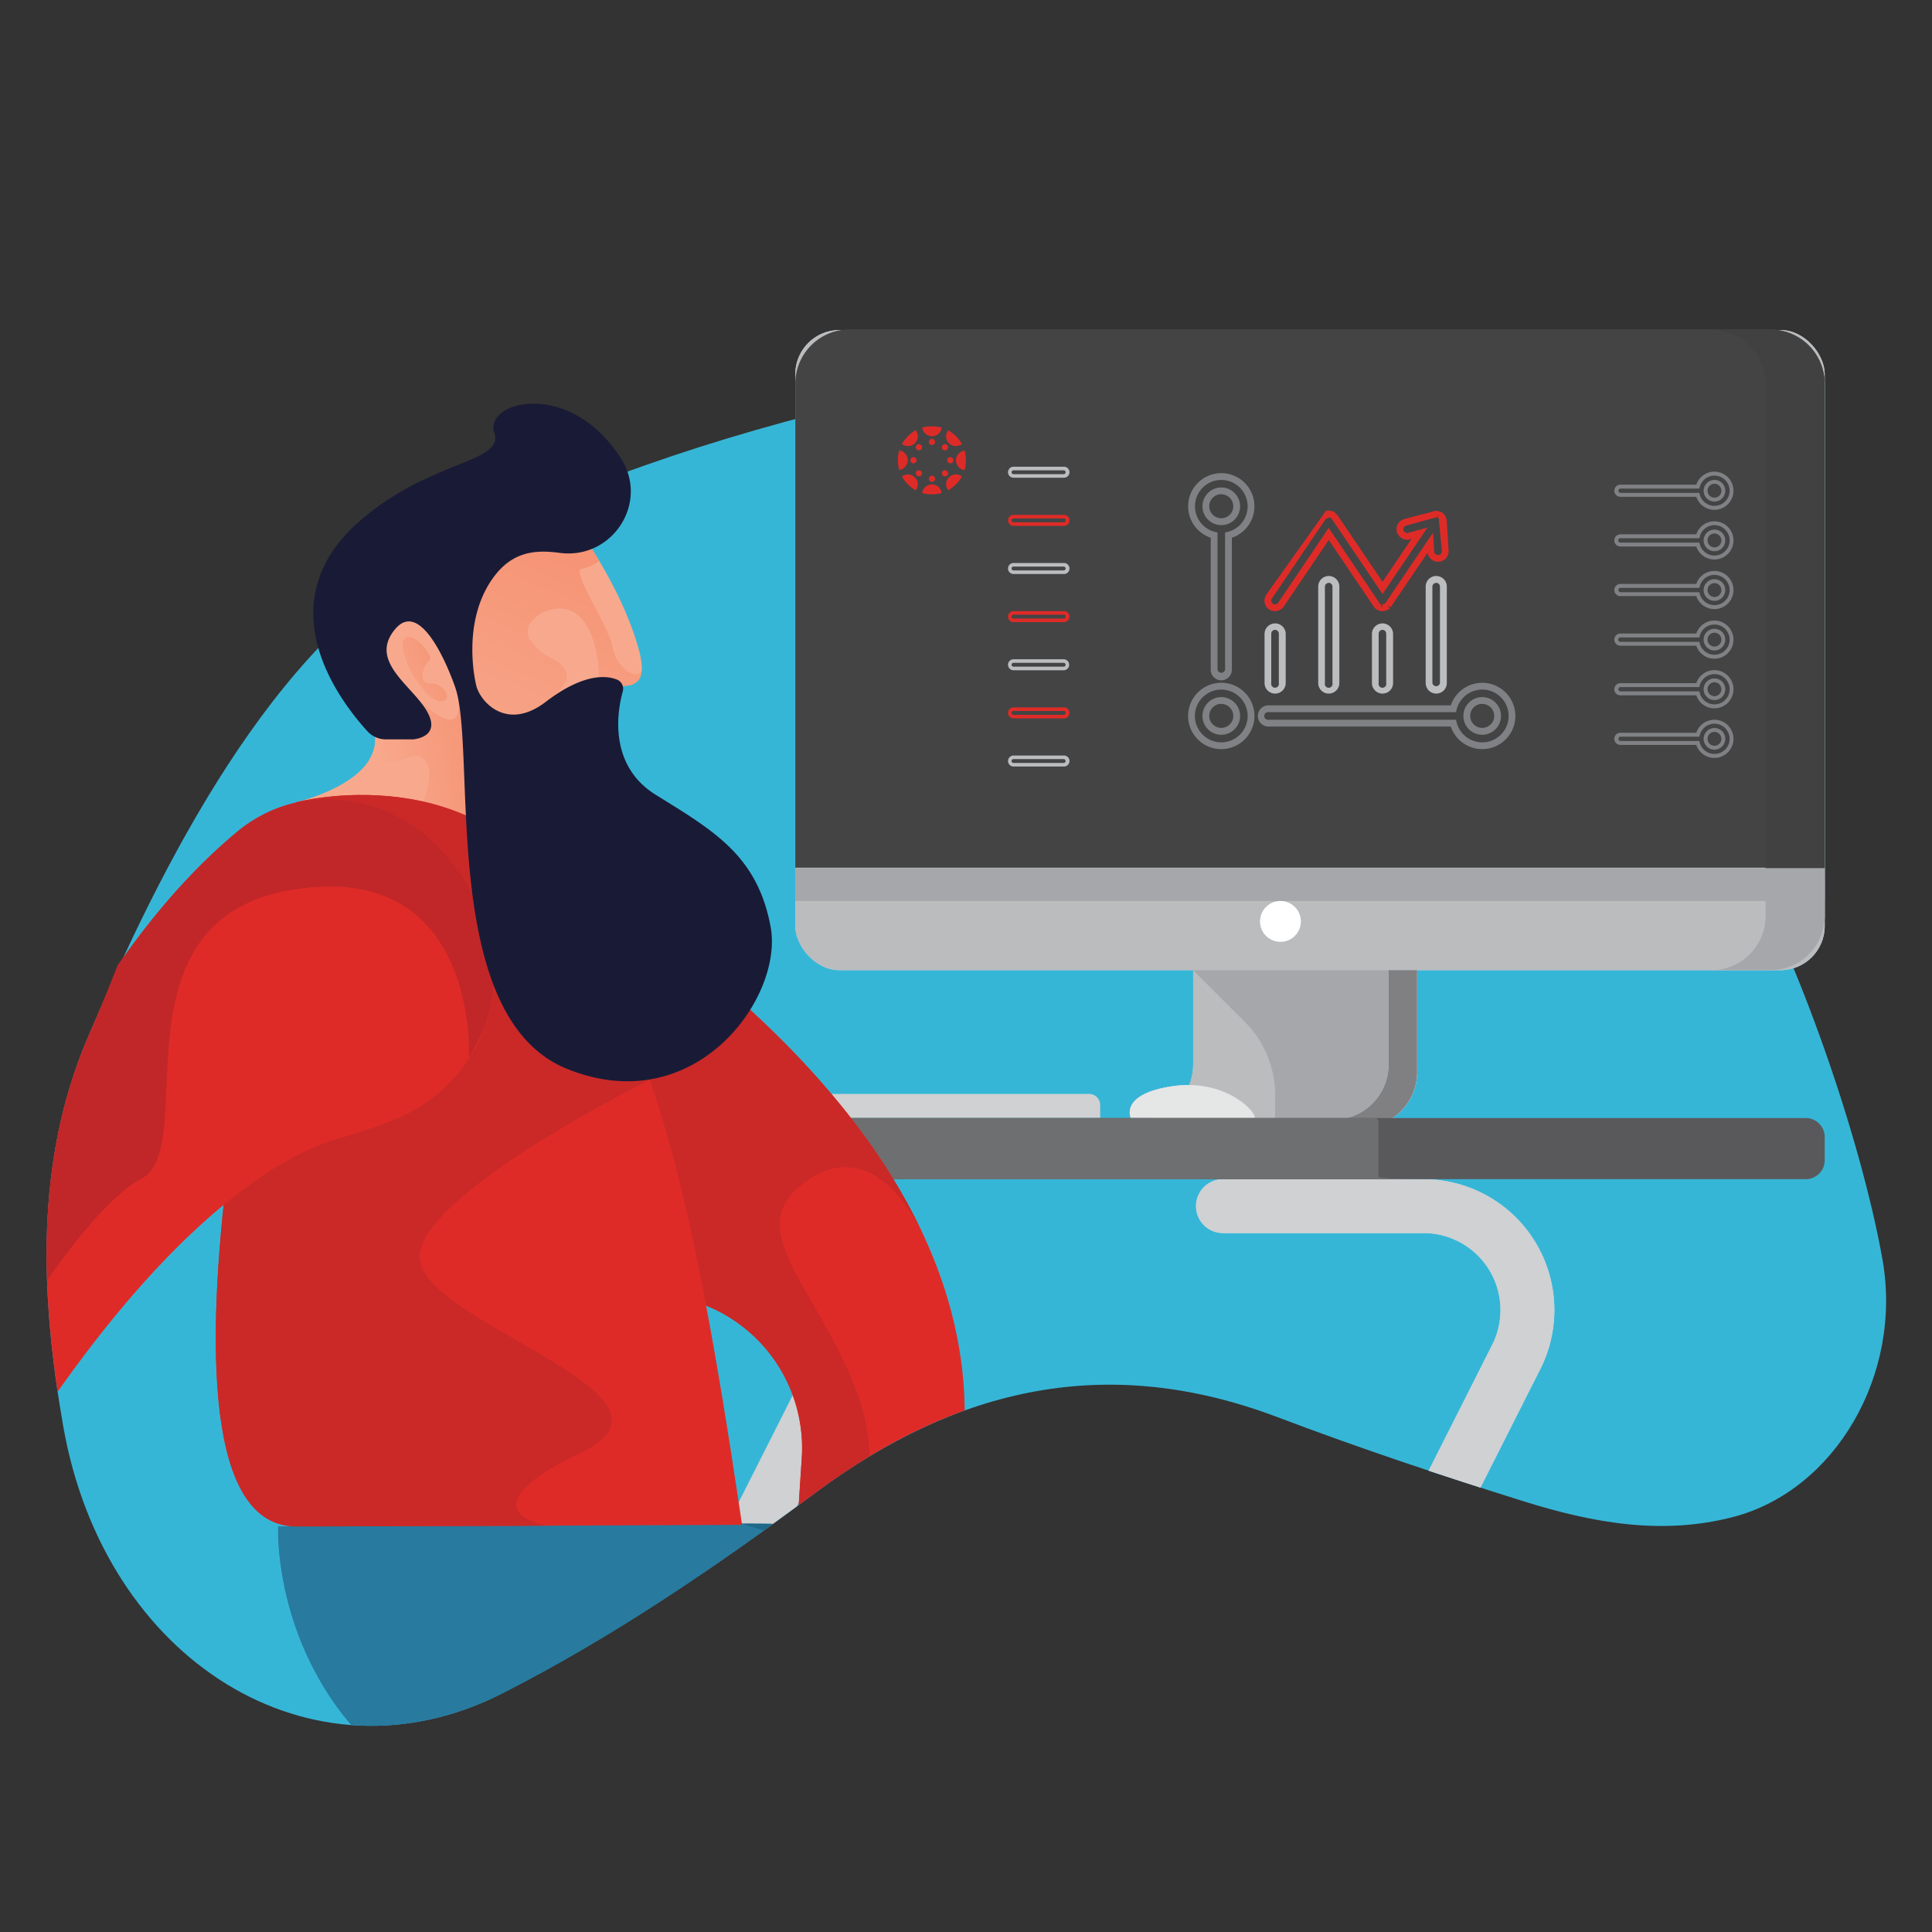 <?xml version="1.0" encoding="UTF-8"?>
<svg xmlns="http://www.w3.org/2000/svg" xmlns:xlink="http://www.w3.org/1999/xlink" width="1000" height="1000" viewBox="0 0 1000 1000">
  <rect x="0" y="0" width="1000" height="1000" fill="#333333" stroke="none"/>
  <defs>
    <style>.a{fill:none;}.b{isolation:isolate;}.c{fill:#36b6d7;}.d{clip-path:url(#a);}.e{fill:#1e6888;}.f{fill:#287a9f;}.g{fill:#125168;}.h{clip-path:url(#b);}.i{clip-path:url(#c);}.j{fill:#cfd1d2;}.k{fill:#cadbee;}.l,.n,.q,.s{opacity:0.49;mix-blend-mode:color-burn;}.l{fill:url(#d);}.m{fill:#b3c7e7;}.n{fill:url(#e);}.o{fill:#52bd96;}.p{fill:#19aaac;}.q{fill:url(#f);}.r{fill:#dde7f0;}.s{fill:url(#g);}.t{fill:#808083;}.u{fill:#babcbe;}.v{fill:#a6a7aa;}.w{fill:#444445;}.x{fill:#414141;}.y{fill:#fff;}.z{fill:#e5e6e6;}.aa{fill:#59595c;}.ab{fill:#6d6f70;}.ac{fill:#f8a98d;}.ad{fill:url(#h);}.ae{fill:url(#i);}.af{fill:#df2b27;}.ag{fill:#ca2928;}.ah{fill:url(#j);}.ai{fill:#c12728;}.aj{fill:#191b36;}.ak{fill:#bbbdbf;}.al{fill:#808184;}.am{clip-path:url(#k);}</style>
    <clipPath id="a">
      <path class="a" d="M789.25-163.18C674.14-93,554.32-90,432-138.78c-53.85-21.46-107.87-37.93-166.29-39.4C150.89-181.06,89.16-218.77,56.82-328,1.75-514.17,32.12-604.92,89.38-800.52c70.35-240.35,272.3-328,462.79-153.57,47.1,43.14,243.56-31.5,303.63-10.49C960.62-927.91,946-774.53,976.24-668.29c30,105.27-1.69,163.67-17.53,271.53C943.11-290.55,877.78-217.71,789.25-163.18Z"></path>
    </clipPath>
    <clipPath id="b">
      <path class="a" d="M1140.34-529.38c99.13-134,63.58-465.64,386.55-379.18,91.23,24.43,314.72-30.55,403.06,13.31,106.47-5.7,117.81,84.29,90,200.9,65.34,127.15-26.4,328.3-68.12,458.27C1919.42-135,1834-102.92,1737.62-125.27c-60-13.91-119.59-30.66-178.16-50.08-99.73-33.08-197.1-29-295.09-3.57-38.82,10.08-79.2,16.18-119.42,20.19-50.93,5.08-91-39.51-91.91-98.75-.91-61.65,27-180.89,57.58-230.41C1119.55-502.33,1130.38-515.58,1140.34-529.38Z"></path>
    </clipPath>
    <clipPath id="c">
      <path class="a" d="M654.47,92.34c104.38-22.78,218.9-41.49,312.47,26.1,63.82,46.1-26.37,250.66,14.4,320.54,30.2,51.75-18,150.75-7,212.78,10.59,59.5-24.35,119.48-77.1,133.35-36.74,9.66-72.7,3.17-108.41-8-42.76-13.39-85.4-27.63-127.52-43.59-88-33.33-165.67-15.59-239.46,39.25-51.67,38.41-105.38,75-162,103.75C161.3,926.63,53.94,859.65,32.71,738.12c-11.94-68.35-14.5-137.06,12.53-200.59,91-204.85,183.74-677.93,273-419.09C390.3,79.82,576.36,110.9,654.47,92.34Z"></path>
    </clipPath>
    <linearGradient id="d" x1="668.63" y1="591.56" x2="668.63" y2="487.38" gradientUnits="userSpaceOnUse">
      <stop offset="0" stop-color="#fff" stop-opacity="0"></stop>
      <stop offset="1"></stop>
    </linearGradient>
    <linearGradient id="e" x1="667.15" y1="609.48" x2="667.15" y2="421.87" gradientUnits="userSpaceOnUse">
      <stop offset="0" stop-color="#fff" stop-opacity="0"></stop>
      <stop offset="0.83"></stop>
    </linearGradient>
    <linearGradient id="f" x1="678.06" y1="500.98" x2="678.06" y2="422.85" xlink:href="#e"></linearGradient>
    <linearGradient id="g" x1="614.28" y1="535.43" x2="614.28" y2="601.93" xlink:href="#e"></linearGradient>
    <linearGradient id="h" x1="20116.34" y1="410.32" x2="20041.17" y2="398.48" gradientTransform="matrix(-1, 0, 0, 1, 20312.62, 0)" gradientUnits="userSpaceOnUse">
      <stop offset="0" stop-color="#f8a98d"></stop>
      <stop offset="1" stop-color="#f58c6c"></stop>
    </linearGradient>
    <linearGradient id="i" x1="20067.79" y1="411.64" x2="19995.82" y2="238.36" xlink:href="#h"></linearGradient>
    <linearGradient id="j" x1="20118.62" y1="357.65" x2="20064.67" y2="334.2" xlink:href="#h"></linearGradient>
    <clipPath id="k">
      <path class="a" d="M1348.73,118.44c-63.25.62-108.59,37.92-145.32,88.46C1130.68,307,1080,420.58,1048.44,543.49c-29.93,116.7,15.27,194,104.52,253.28,76,50.45,161,71.55,247.61,80.13,79.89,7.93,161,14.35,240.6,8.33,106.21-8,208.48-37.29,286.11-126.61,35.45-40.79,64.41-86.19,64.62-145.76.22-62.84,60.75-109.52,17.86-144.77-61.54-50.57,33.42-303.91-31.28-349.65-69-48.75-175.75,30-245-18.28C1703.32-11.77,1435.41,37.72,1348.73,118.44Z"></path>
    </clipPath>
  </defs>
  <g class="b">
    <path class="c" d="M449.42,207.36c104.39-22.78,204.34-10.62,297.91,57,63.82,46.1,112,108.38,152.81,178.26,30.19,51.75,63.18,147.14,74.21,209.17,10.59,59.5-24.35,119.48-77.1,133.35-36.74,9.66-72.7,3.17-108.41-8-42.76-13.39-85.4-27.63-127.52-43.59-88-33.33-165.67-15.59-239.46,39.25-51.67,38.41-105.38,75-162,103.75C161.3,926.63,53.94,859.65,32.71,738.12c-11.94-68.35-14.5-137.06,12.53-200.59,38.27-90,95.86-204.25,177.88-248.23C295.17,250.68,371.32,225.92,449.42,207.36Z"></path>
    <g class="d">
      <path class="e" d="M228.77-149.78,445-128.61A290.27,290.27,0,0,1,667.32,13.82l91.95,157.31h29.38s-51.86-395.74-296.58-443.3c-23.55-4.58-47.85-10.22-74.8-12.63-14.08-1.23-28.92-1.45-44.2-1.45l-98.13,1.19Z"></path>
      <path class="e" d="M373.07-286.25c15.28,0,30.12.22,44.2,1.45,27,2.41,51.72,6.06,74.8,12.63,73,20.64,127.4,64.22,168.21,111.41a12.43,12.43,0,0,1,2.86,9.88l0,.11c-10,71.45-28.38,68.11,8.35,113.2C703.91,2.24,761,103.2,765.94,171.13h-6.67L667.32,13.81A290.28,290.28,0,0,0,445-128.61L420.59-131l-112-154.47Z"></path>
      <path class="f" d="M138-284.85s-9.25,189,267.69,167c47.88-3.8,85.06,41,72.47,87.37L431.42,171.13h38.81L571.59-51.4S637.16-169,546.34-227.63A141.5,141.5,0,0,0,511-243.72L373.07-286.13Z"></path>
      <path class="g" d="M788.65,171.13s14.75,43.47,49.82,41S874.38,243,874.38,243H765.94s4.3-53.09-6.67-71.86"></path>
      <path class="g" d="M470.23,171.13s-16.72,30.06,0,35.93,68.13-5,67,35.93H418.47s5-62.73,12.95-71.86"></path>
    </g>
    <g class="i">
      <path class="j" d="M387.88,610.35H284.05a13.94,13.94,0,0,0,0,27.88H387.88a39.88,39.88,0,0,1,35.6,57.85L312,916.84c8.41,3.95,17,7.59,25.67,11l110.7-219.21a67.75,67.75,0,0,0-60.48-98.3Z"></path>
      <path class="k" d="M736.77,610.35H633a13.94,13.94,0,0,0,0,27.88H736.77a39.87,39.87,0,0,1,35.6,57.85L653.43,931.6q20.36-7.49,39.75-16.86L797.25,708.65a67.75,67.75,0,0,0-60.48-98.3Z"></path>
      <path class="j" d="M736.77,610.35H633a13.94,13.94,0,0,0,0,27.88H736.77a39.87,39.87,0,0,1,35.6,57.85L653.43,931.6q20.36-7.49,39.75-16.86L797.25,708.65a67.75,67.75,0,0,0-60.48-98.3Z"></path>
      <path class="j" d="M299.73,566.22h264a5.72,5.72,0,0,1,5.72,5.72v6.74a0,0,0,0,1,0,0H299.73a0,0,0,0,1,0,0V566.22a0,0,0,0,1,0,0Z"></path>
      <path class="k" d="M731.52,474.31H630.33a2,2,0,0,1,2,2V555a28.62,28.62,0,0,1-28.53,28.53H705A28.62,28.62,0,0,0,733.49,555V476.28A2,2,0,0,0,731.52,474.31Z"></path>
      <path class="l" d="M731.52,474.31H630.33a2,2,0,0,1,2,2V555a28.62,28.62,0,0,1-28.53,28.53H705A28.62,28.62,0,0,0,733.49,555V476.28A2,2,0,0,0,731.52,474.31Z"></path>
      <path class="m" d="M716.76,470.37H615.57a2,2,0,0,1,2,2v78.71A28.62,28.62,0,0,1,589,579.59H690.2a28.62,28.62,0,0,0,28.53-28.54V472.34A2,2,0,0,0,716.76,470.37Z"></path>
      <path class="n" d="M716.76,470.37H615.57a2,2,0,0,1,2,2v29.81l26.76,26.76A53.58,53.58,0,0,1,660,566.8v12.79H690.2a28.62,28.62,0,0,0,28.53-28.54V472.34A2,2,0,0,0,716.76,470.37Z"></path>
      <rect class="k" x="411.64" y="170.83" width="532.83" height="331.32" rx="22.85"></rect>
      <path class="m" d="M916.39,170.83h-30.6a28.08,28.08,0,0,1,28.08,28.08V474.07a28.08,28.08,0,0,1-28.08,28.08h30.6a28.08,28.08,0,0,0,28.08-28.08V198.91A28.08,28.08,0,0,0,916.39,170.83Z"></path>
      <path class="o" d="M916.39,170.83H439.73a28.09,28.09,0,0,0-28.09,28.08V449.44H944.47V198.91A28.08,28.08,0,0,0,916.39,170.83Z"></path>
      <path class="p" d="M916.39,170.83h-30.6a28.08,28.08,0,0,1,28.08,28.08V449.44h30.6V198.91A28.08,28.08,0,0,0,916.39,170.83Z"></path>
      <rect class="q" x="411.64" y="449.44" width="532.83" height="16.91"></rect>
      <path class="m" d="M673.33,476.92a10.57,10.57,0,1,1-10.57-10.57A10.58,10.58,0,0,1,673.33,476.92Z"></path>
      <path class="r" d="M607.21,562.17c-28,4-21.93,16.52-21.93,16.52h64C651.31,576.69,635.21,558.15,607.21,562.17Z"></path>
      <path class="s" d="M612.09,561.69c-1.58.09-3.21.24-4.88.48-28,4-21.93,16.52-21.93,16.52h58.38C645.41,577,633.52,562.81,612.09,561.69Z"></path>
      <path class="k" d="M731.52,474.31H630.33a2,2,0,0,1,2,2V555a28.62,28.62,0,0,1-28.53,28.53H705A28.62,28.62,0,0,0,733.49,555V476.28A2,2,0,0,0,731.52,474.31Z"></path>
      <path class="t" d="M731.52,474.31H630.33a2,2,0,0,1,2,2V555a28.62,28.62,0,0,1-28.53,28.53H705A28.62,28.62,0,0,0,733.49,555V476.28A2,2,0,0,0,731.52,474.31Z"></path>
      <path class="u" d="M716.76,470.37H615.57a2,2,0,0,1,2,2v78.71A28.62,28.62,0,0,1,589,579.59H690.2a28.62,28.62,0,0,0,28.53-28.54V472.34A2,2,0,0,0,716.76,470.37Z"></path>
      <path class="v" d="M716.76,470.37H615.57a2,2,0,0,1,2,2v29.81l26.76,26.76A53.58,53.58,0,0,1,660,566.8v12.79H690.2a28.62,28.62,0,0,0,28.53-28.54V472.34A2,2,0,0,0,716.76,470.37Z"></path>
      <rect class="u" x="411.64" y="170.83" width="532.83" height="331.32" rx="22.85"></rect>
      <path class="v" d="M916.39,170.83h-30.6a28.08,28.08,0,0,1,28.08,28.08V474.07a28.08,28.08,0,0,1-28.08,28.08h30.6a28.08,28.08,0,0,0,28.08-28.08V198.91A28.08,28.08,0,0,0,916.39,170.83Z"></path>
      <path class="w" d="M916.39,170.51H439.73a28.09,28.09,0,0,0-28.09,28.09V449.12H944.47V198.6A28.08,28.08,0,0,0,916.39,170.51Z"></path>
      <path class="x" d="M916.39,170.83h-30.6a28.08,28.08,0,0,1,28.08,28.08V449.44h30.6V198.91A28.08,28.08,0,0,0,916.39,170.83Z"></path>
      <rect class="v" x="411.64" y="449.44" width="532.83" height="16.91"></rect>
      <path class="y" d="M673.33,476.92a10.57,10.57,0,1,1-10.57-10.57A10.58,10.58,0,0,1,673.33,476.92Z"></path>
      <path class="z" d="M607.21,562.17c-28,4-21.93,16.52-21.93,16.52h64C651.31,576.69,635.21,558.15,607.21,562.17Z"></path>
      <path class="aa" d="M934.7,610.35H295.49c-1,0,0-.82,0-1.83l-27.08-28a1.84,1.84,0,0,1,1.83-1.83H934.7a9.81,9.81,0,0,1,9.77,9.78v12.1A9.81,9.81,0,0,1,934.7,610.35Z"></path>
      <path class="ab" d="M270.24,578.69a1.84,1.84,0,0,0-1.83,1.83l21.8,28c33.36-2.77,77.22-9.29,23.3,1.83H754.9c-42.26,0-41.44-.82-41.44-1.83v-28a1.83,1.83,0,0,0-1.83-1.83"></path>
      <path class="ac" d="M153.23,415.26s41-9.32,41-32.57V313.8s-15.23-91.1,95.53-53c0,0,29.2,35.15,40.46,73.88,3,10.41,3.87,19.9-7,20.3h0a4.24,4.24,0,0,0-4.09,4.44c.62,12.29-3,47.31-62.57,54.49a9.58,9.58,0,0,0-8.17,11.92L260,470Z"></path>
      <path class="ad" d="M253.06,443.5,247.89,446s-38-12.79-30.35-28.15,5.76-30.38-6.71-25.59a32.4,32.4,0,0,1-19.76,1.08,19.94,19.94,0,0,0,3.18-10.67v-6.48l23.24-13.07s10.93,10.27,16.37,9.31S237,360.74,237,360.74l17.89,53.61a9.54,9.54,0,0,0-6.41,11.51Z"></path>
      <path class="ae" d="M299.11,318.39c-11.2-9.59-32,3.2-24.31,13.44s12.71,7.12,17.59,14.71-9.91,16.74-9.91,16.74l-13.12,23.89L237.7,353.9l-1.6-68.45,21.75-10.24,39.59-4.29c3.61,5,8.13,11.72,12.78,19.51-2.64,1.74-6,3.53-9.11,4-5.84.85,14.31,30.06,15.91,40.3s12.4,18.26,15.16,12.17c-.32,4.67-2.68,7.9-8.9,8.13a4.22,4.22,0,0,0-3.3,1.79l-10-6.24S310.31,328,299.11,318.39Z"></path>
      <path class="e" d="M236.67,928.06l220.88,21.62a296.55,296.55,0,0,1,227.13,145.5l93.93,160.7h30s-53-404.27-303-452.86c-24.06-4.67-48.88-10.43-76.41-12.9-14.38-1.25-29.54-1.48-45.16-1.48l-100.24,1.22Z"></path>
      <path class="e" d="M384.08,788.64c15.62,0,30.78.23,45.16,1.48,27.53,2.47,52.84,6.2,76.41,12.9,74.59,21.09,130.15,65.61,171.84,113.82a12.7,12.7,0,0,1,2.92,10.09V927c-10.24,73-29,69.58,8.53,115.65,33.13,40.66,91.49,143.8,96.5,213.19h-6.82l-93.93-160.7a296.55,296.55,0,0,0-227.13-145.5l-24.91-2.44L318.25,789.44Z"></path>
      <path class="f" d="M144,790.07s-9.45,193,273.46,170.63c48.92-3.87,86.9,41.91,74,89.26l-47.76,205.92h39.65l103.54-227.32s67-120.13-25.78-180A144.65,144.65,0,0,0,525,832.09L384.08,788.76Z"></path>
      <path class="f" d="M144,790.07l240.12-1.31,126.08,38.76h0s-6.33,50.71-40.88,69.39-23,35.31,0,48.11c11.4,6.33,2.42,16.41-12.64,23.91a70.25,70.25,0,0,0-39.22-8.23c-15.45,1.22-30,1.77-43.73,1.77.07-.75,7-84.12-68.18-114.69C230,817.07,137.13,831.71,179.1,889.64,141.42,842.58,144,790.07,144,790.07Z"></path>
      <path class="af" d="M248.05,425.27s410.07,201,182.51,471.64l-24.35-7.27,8.78-135a79.52,79.52,0,0,0-56.23-81.24l-84.28-25.61Z"></path>
      <path class="ag" d="M388.31,522.72c35,32.09,68.5,71.2,89.36,115.94-6.77-13.78-27.67-48.52-58.59-28.44C381,635,422.79,664.81,444.12,722s-18.38,157.81-18.38,157.81L436,890.32q-2.65,3.28-5.43,6.59l-24.35-7.27,8.78-135a79.52,79.52,0,0,0-56.23-81.24l-58.63-17.82-19.27-77.72-9.05-92.12Z"></path>
      <path class="af" d="M153.23,415.26s94.21-25.39,141.19,55.24c41.54,71.32,60.9,123,89.66,318.75,0,0-176.24.82-230.72.82C59.67,790.07,153.23,415.26,153.23,415.26Z"></path>
      <path class="ag" d="M294.42,470.5c17.33,29.75,30.79,53.27,42.7,88.07-38.3,19-118,64.35-119.9,90.89-2.56,35,147.57,71.65,83.6,102.36-58.41,28-24.32,36.59-17.95,37.86-49.26.2-103.38.39-129.51.39-93.69,0-.13-374.81-.13-374.81S247.44,389.87,294.42,470.5Z"></path>
      <path class="ac" d="M430.56,896.91s-12.48,27.17,8,47.67c5.69,5.71-25.78,41.68-37.11,0-7.66-28,4.78-54.94,4.78-54.94Z"></path>
      <path class="af" d="M-26.67,811.24l-27.55,5.41C-12.75,572.23,76.09,469.12,122.92,430.39a73,73,0,0,1,58.44-15.87h0a82.05,82.05,0,0,1,52.45,31.93l5.79,7.78A82,82,0,0,1,255,515.35h0a82.05,82.05,0,0,1-50.17,63.85l-.86.35a249.27,249.27,0,0,1-28.37,9.64C150.4,596,73.31,631.15-26.67,811.24Z"></path>
      <path class="ah" d="M210.4,342.17s-4.48-10.45,0-12.37,14.93,10.45,11.73,12.37-6,11.94.6,11.52,12.19,8.1,6.22,9.38S212.31,349.21,210.4,342.17Z"></path>
      <path class="ai" d="M-54.22,816.65C-12.75,572.23,76.09,469.12,122.92,430.39a73,73,0,0,1,58.44-15.87h0a82,82,0,0,1,52.44,31.93l5.8,7.78a81.74,81.74,0,0,1,10,80.24l-6.7,12.88c-.07.09-.13.19-.2.29.14-3,3.77-95.11-80.58-88.4C51.74,468,105.48,594,73.07,610.22,41.71,625.9-32.76,737.38-41.43,814.14Z"></path>
      <path class="aj" d="M186.28,269.59c36.5-31.79,74.94-29.86,69.56-45.67s37.58-28.1,64.51,11.71c.27.4.54.79.8,1.19,15.2,23.13-4.06,53-31.5,49.34-12.14-1.63-24-.89-33.81,12.11-17.67,23.42-9.44,56.06-9.44,56.06,1.5,8.05,15.29,24.84,36.08,8.95,20.37-15.57,32.26-13.43,37-11.46a5.07,5.07,0,0,1,2.86,6.07c-2.55,9.16-8.08,37.93,17.19,53.58,30.34,18.77,52.52,31.57,59.34,68.24s-39.24,100.66-105.77,73.36S247.08,387.59,235.56,355.6c0,0-16.12-48-31.13-29.85-13.76,16.63,9,29.08,16.63,42.54s-7.26,14.4-7.26,14.4H199.72a12.89,12.89,0,0,1-9.54-4.19C176.64,363.74,136.73,312.73,186.28,269.59Z"></path>
      <path class="ak" d="M660,359a5.47,5.47,0,0,1-5.47-5.47V327.92a5.48,5.48,0,0,1,10.95,0v25.56A5.48,5.48,0,0,1,660,359Zm0-33a2,2,0,0,0-2,2v25.56a2,2,0,1,0,3.92,0V327.92A2,2,0,0,0,660,326Z"></path>
      <path class="ak" d="M687.77,359a5.47,5.47,0,0,1-5.47-5.47V303.61a5.47,5.47,0,1,1,10.94,0v49.87A5.48,5.48,0,0,1,687.77,359Zm0-57.3a2,2,0,0,0-2,2v49.87a2,2,0,1,0,3.91,0V303.61A2,2,0,0,0,687.77,301.65Z"></path>
      <path class="ak" d="M521.75,244.43a2.86,2.86,0,0,1,2.85-2.85h25.94a2.85,2.85,0,1,1,0,5.69H524.6A2.85,2.85,0,0,1,521.75,244.43Zm29.81,0a1,1,0,0,0-1-1H524.6a1,1,0,1,0,0,2h25.94A1,1,0,0,0,551.56,244.43Z"></path>
      <path class="af" d="M521.75,269.34a2.85,2.85,0,0,1,2.85-2.84h25.94a2.85,2.85,0,1,1,0,5.69H524.6A2.86,2.86,0,0,1,521.75,269.34Zm29.81,0a1,1,0,0,0-1-1H524.6a1,1,0,1,0,0,2h25.94A1,1,0,0,0,551.56,269.34Z"></path>
      <path class="ak" d="M521.75,294.25a2.85,2.85,0,0,1,2.85-2.84h25.94a2.85,2.85,0,1,1,0,5.69H524.6A2.86,2.86,0,0,1,521.75,294.25Zm29.81,0a1,1,0,0,0-1-1H524.6a1,1,0,1,0,0,2h25.94A1,1,0,0,0,551.56,294.25Z"></path>
      <path class="af" d="M521.75,319.17a2.86,2.86,0,0,1,2.85-2.85h25.94a2.85,2.85,0,1,1,0,5.69H524.6A2.85,2.85,0,0,1,521.75,319.17Zm29.81,0a1,1,0,0,0-1-1H524.6a1,1,0,1,0,0,2h25.94A1,1,0,0,0,551.56,319.17Z"></path>
      <path class="ak" d="M521.75,344.08a2.86,2.86,0,0,1,2.85-2.85h25.94a2.85,2.85,0,1,1,0,5.7H524.6A2.86,2.86,0,0,1,521.75,344.08Zm29.81,0a1,1,0,0,0-1-1H524.6a1,1,0,1,0,0,2h25.94A1,1,0,0,0,551.56,344.08Z"></path>
      <path class="af" d="M521.75,369a2.85,2.85,0,0,1,2.85-2.84h25.94a2.85,2.85,0,1,1,0,5.69H524.6A2.86,2.86,0,0,1,521.75,369Zm29.81,0a1,1,0,0,0-1-1H524.6a1,1,0,0,0,0,2h25.94A1,1,0,0,0,551.56,369Z"></path>
      <path class="ak" d="M521.75,393.91a2.86,2.86,0,0,1,2.85-2.85h25.94a2.85,2.85,0,1,1,0,5.69H524.6A2.85,2.85,0,0,1,521.75,393.91Zm29.81,0a1,1,0,0,0-1-1H524.6a1,1,0,1,0,0,2h25.94A1,1,0,0,0,551.56,393.91Z"></path>
      <path class="ak" d="M715.59,359a5.48,5.48,0,0,1-5.48-5.47V327.92a5.48,5.48,0,0,1,10.95,0v25.56A5.48,5.48,0,0,1,715.59,359Zm0-33a2,2,0,0,0-2,2v25.56a2,2,0,1,0,3.91,0V327.92A2,2,0,0,0,715.59,326Z"></path>
      <path class="ak" d="M743.4,359a5.47,5.47,0,0,1-5.47-5.47V303.61a5.47,5.47,0,1,1,10.94,0v49.87A5.47,5.47,0,0,1,743.4,359Zm0-57.3a2,2,0,0,0-2,2v49.87a2,2,0,0,0,3.92,0V303.61A2,2,0,0,0,743.4,301.65Z"></path>
      <path class="al" d="M632.14,352.13a5.48,5.48,0,0,1-5.47-5.47V278.33a17.16,17.16,0,1,1,10.94,0v68.33A5.48,5.48,0,0,1,632.14,352.13Zm0-103.71a13.65,13.65,0,0,0-3.28,26.89l1.33.33v71a2,2,0,0,0,3.91,0v-71l1.34-.33a13.65,13.65,0,0,0-3.3-26.89Zm0,23.38a9.74,9.74,0,1,1,9.73-9.73A9.74,9.74,0,0,1,632.14,271.8Zm0-16a6.22,6.22,0,1,0,6.21,6.22A6.23,6.23,0,0,0,632.14,255.85Z"></path>
      <path class="al" d="M835.56,254a3.15,3.15,0,0,1,3.15-3.14H878a9.88,9.88,0,1,1,0,6.29H838.71A3.16,3.16,0,0,1,835.56,254Zm59.7,0a7.86,7.86,0,0,0-15.48-1.89l-.2.77H838.71a1.13,1.13,0,0,0,0,2.25h40.87l.2.77a7.86,7.86,0,0,0,15.48-1.9Zm-13.46,0a5.6,5.6,0,1,1,5.6,5.61A5.61,5.61,0,0,1,881.8,254Zm9.18,0a3.58,3.58,0,1,0-3.58,3.58A3.58,3.58,0,0,0,891,254Z"></path>
      <path class="al" d="M835.56,279.72a3.16,3.16,0,0,1,3.15-3.15H878a9.88,9.88,0,1,1,0,6.3H838.71A3.16,3.16,0,0,1,835.56,279.72Zm59.7,0a7.85,7.85,0,0,0-15.48-1.89l-.2.76H838.71a1.13,1.13,0,0,0,0,2.26h40.87l.2.76a7.86,7.86,0,0,0,15.48-1.89Zm-13.46,0a5.6,5.6,0,1,1,5.6,5.6A5.6,5.6,0,0,1,881.8,279.72Zm9.18,0a3.58,3.58,0,1,0-3.58,3.58A3.59,3.59,0,0,0,891,279.72Z"></path>
      <path class="al" d="M835.56,305.39a3.15,3.15,0,0,1,3.15-3.14H878a9.88,9.88,0,1,1,0,6.29H838.71A3.16,3.16,0,0,1,835.56,305.39Zm59.7,0a7.86,7.86,0,0,0-15.48-1.89l-.2.77H838.71a1.13,1.13,0,0,0,0,2.25h40.87l.2.77a7.86,7.86,0,0,0,15.48-1.9Zm-13.46,0a5.6,5.6,0,1,1,5.6,5.61A5.61,5.61,0,0,1,881.8,305.39Zm9.18,0A3.58,3.58,0,1,0,887.4,309,3.58,3.58,0,0,0,891,305.39Z"></path>
      <path class="al" d="M835.56,331.07a3.16,3.16,0,0,1,3.15-3.15H878a9.88,9.88,0,1,1,0,6.3H838.71A3.16,3.16,0,0,1,835.56,331.07Zm59.7,0a7.86,7.86,0,0,0-15.48-1.89l-.2.76H838.71a1.13,1.13,0,0,0,0,2.26h40.87l.2.76a7.86,7.86,0,0,0,15.48-1.89Zm-13.46,0a5.6,5.6,0,1,1,5.6,5.6A5.6,5.6,0,0,1,881.8,331.07Zm9.18,0a3.58,3.58,0,1,0-3.58,3.58A3.59,3.59,0,0,0,891,331.07Z"></path>
      <path class="al" d="M835.56,356.75a3.16,3.16,0,0,1,3.15-3.15H878a9.88,9.88,0,1,1,0,6.29H838.71A3.15,3.15,0,0,1,835.56,356.75Zm59.7,0a7.86,7.86,0,0,0-15.48-1.89l-.2.77H838.71a1.13,1.13,0,0,0,0,2.25h40.87l.2.77a7.86,7.86,0,0,0,15.48-1.9Zm-13.46,0a5.6,5.6,0,1,1,5.6,5.6A5.61,5.61,0,0,1,881.8,356.75Zm9.18,0a3.58,3.58,0,1,0-3.58,3.57A3.58,3.58,0,0,0,891,356.75Z"></path>
      <path class="al" d="M835.56,382.42a3.16,3.16,0,0,1,3.15-3.15H878a9.88,9.88,0,1,1,0,6.3H838.71A3.16,3.16,0,0,1,835.56,382.42Zm59.7,0a7.86,7.86,0,0,0-15.48-1.89l-.2.77H838.71a1.13,1.13,0,0,0,0,2.25h40.87l.2.76a7.86,7.86,0,0,0,15.48-1.89Zm-13.46,0a5.6,5.6,0,1,1,5.6,5.6A5.6,5.6,0,0,1,881.8,382.42Zm9.18,0A3.58,3.58,0,1,0,887.4,386,3.59,3.59,0,0,0,891,382.42Z"></path>
      <path class="al" d="M767.19,387.74a17.14,17.14,0,0,1-16.26-11.69H656.77a5.48,5.48,0,1,1,0-10.95h94.16a17.16,17.16,0,1,1,16.26,22.64ZM656.77,368.62a2,2,0,1,0,0,3.92h96.85l.33,1.33a13.66,13.66,0,1,0,0-6.58l-.33,1.33Zm110.42,11.69a9.74,9.74,0,1,1,9.73-9.74A9.75,9.75,0,0,1,767.19,380.31Zm0-16a6.22,6.22,0,1,0,6.22,6.22A6.23,6.23,0,0,0,767.19,364.35Z"></path>
      <path class="al" d="M632.14,387.74a17.17,17.17,0,1,1,17.16-17.17A17.18,17.18,0,0,1,632.14,387.74Zm0-30.81a13.65,13.65,0,1,0,13.64,13.64A13.66,13.66,0,0,0,632.14,356.93Zm0,23.38a9.74,9.74,0,1,1,9.73-9.74A9.74,9.74,0,0,1,632.14,380.31Zm0-16a6.22,6.22,0,1,0,6.21,6.22A6.23,6.23,0,0,0,632.14,364.35Z"></path>
      <path class="af" d="M743.46,264.31l-16.6,4.33a5.48,5.48,0,0,0-3.83,6.73,5.73,5.73,0,0,0,5.42,4,4.74,4.74,0,0,0,1.3-.18l.85-.24-15,22.21-23.14-34.24-1.93-2-.86-.28a8.18,8.18,0,0,0-1.89-.35l-.53,0a5,5,0,0,0-1,.2l-30.84,43.33a5.46,5.46,0,0,0,1.46,7.59,5.33,5.33,0,0,0,3,.9,5.55,5.55,0,0,0,4.6-2.36l23.29-34.44,23.33,34.51a5.35,5.35,0,0,0,.41.51,5.6,5.6,0,0,0,.63.6l.84.59H713l.33.16,1.52.43.3,0s0,0,0,0l.47.05a4.89,4.89,0,0,0,.66-.05l1.71-.51.31-.16,1-.77-1-1.48,1.43,1,19.17-28.3a5.54,5.54,0,0,0,5.51,4.67h.24A5.47,5.47,0,0,0,749.8,285l-1-15.91-.73-2.14h0l-1.64-1.78-3-.9Zm.35,3.56.51-1.68-.06,1.74,0,0h0V268l.42.25,1.63,17a1.93,1.93,0,0,1-.49,1.42,2,2,0,0,1-1.47.66,2,2,0,0,1-2-1.84l-.6-9.82-24.66,36.47-1.3.74v0l-.35-.06-.57,1.72-.15-1.8-.53-.52h-.53l.22-.29-26.15-38.69L661.57,312a2,2,0,0,1-1.64.85,1.88,1.88,0,0,1-1.08-.33,1.93,1.93,0,0,1-.82-1.24,2,2,0,0,1,.3-1.48L685.91,269l.31-.36,1.56-.8a5.74,5.74,0,0,1,.81.11l.85.8h0l26.16,38.7,23.23-34.36-10,2.73a1.54,1.54,0,0,1-.43.06,2.1,2.1,0,0,1-2-1.43,2,2,0,0,1,1.38-2.41l15.07-4.12.48-.1.47.06Zm-31,45.57.65-.9v.37l-.65.53Zm3.23,1.18-.33-.69.14-.61.19,1.3Zm-2.61-.62,0-.07,0,.07ZM691,265.38h0Zm0,0h0Z"></path>
      <path class="af" d="M494.83,238.23a5.09,5.09,0,0,1,4.47-5,20.2,20.2,0,0,1,0,10.09A5.09,5.09,0,0,1,494.83,238.23Z"></path>
      <path class="af" d="M491.88,236.63a1.6,1.6,0,1,1-1.6,1.6A1.6,1.6,0,0,1,491.88,236.63Z"></path>
      <path class="af" d="M469.86,238.23a5.09,5.09,0,0,1-4.46,5,20.2,20.2,0,0,1,0-10.09A5.09,5.09,0,0,1,469.86,238.23Z"></path>
      <path class="af" d="M472.82,236.63a1.6,1.6,0,1,1-1.6,1.6A1.6,1.6,0,0,1,472.82,236.63Z"></path>
      <path class="af" d="M482.38,250.76a5.08,5.08,0,0,1,5,4.46,20.2,20.2,0,0,1-10.09,0A5.09,5.09,0,0,1,482.38,250.76Z"></path>
      <path class="af" d="M482.38,246.2a1.6,1.6,0,1,1-1.6,1.6A1.6,1.6,0,0,1,482.38,246.2Z"></path>
      <path class="af" d="M482.38,225.77a5.09,5.09,0,0,1-5.05-4.46,20.2,20.2,0,0,1,10.09,0A5.08,5.08,0,0,1,482.38,225.77Z"></path>
      <path class="af" d="M482.38,227.13a1.6,1.6,0,1,1-1.6,1.6A1.6,1.6,0,0,1,482.38,227.13Z"></path>
      <path class="af" d="M473.53,247.07a5.09,5.09,0,0,1,.42,6.72,20.15,20.15,0,0,1-7.13-7.14A5.09,5.09,0,0,1,473.53,247.07Z"></path>
      <path class="af" d="M476.75,243.85a1.59,1.59,0,1,1-2.25,2.26,1.59,1.59,0,0,1,2.25-2.26Z"></path>
      <path class="af" d="M491.2,229.41a5.09,5.09,0,0,1-.42-6.72,20.13,20.13,0,0,1,7.13,7.13A5.08,5.08,0,0,1,491.2,229.41Z"></path>
      <path class="af" d="M490.23,230.37a1.59,1.59,0,0,1-2.25,2.26,1.59,1.59,0,0,1,2.25-2.26Z"></path>
      <path class="af" d="M473.54,229.39a5.08,5.08,0,0,1-6.71.42,20.24,20.24,0,0,1,7.13-7.14A5.09,5.09,0,0,1,473.54,229.39Z"></path>
      <path class="af" d="M474.51,232.61a1.59,1.59,0,0,1,2.25-2.26,1.59,1.59,0,1,1-2.25,2.26Z"></path>
      <path class="af" d="M491.2,247.05a5.1,5.1,0,0,1,6.72-.42,20.07,20.07,0,0,1-7.13,7.14A5.09,5.09,0,0,1,491.2,247.05Z"></path>
      <path class="af" d="M490.24,243.83a1.59,1.59,0,0,1-2.25,2.26,1.59,1.59,0,0,1,2.25-2.26Z"></path>
    </g>
    <g class="am">
      <path class="ac" d="M994.44,802.36s-8,48-9.7,62c-1.66,13.66-99.8,6.07-99.8,6.07s-13.65-14.6,18.77-22.27,60.17-16.21,62.07-31.56"></path>
      <path class="af" d="M993.33,811.24l-27.55,5.41c41.47-244.42,130.31-347.53,177.14-386.26a73,73,0,0,1,58.44-15.87h0a82.05,82.05,0,0,1,52.45,31.93l5.79,7.78A82,82,0,0,1,1275,515.35h0a82.05,82.05,0,0,1-50.17,63.85l-.86.35a249.27,249.27,0,0,1-28.37,9.64C1170.4,596,1093.31,631.15,993.33,811.24Z"></path>
      <path class="ai" d="M965.78,816.65c41.47-244.42,130.31-347.53,177.14-386.26a73,73,0,0,1,58.44-15.87h0a82,82,0,0,1,52.44,31.93l5.8,7.78a81.74,81.74,0,0,1,10,80.24l-6.7,12.88c-.07.09-.13.19-.2.29.14-3,3.77-95.11-80.58-88.4-110.41,8.79-56.67,134.77-89.08,151-31.36,15.68-105.83,127.16-114.5,203.92Z"></path>
    </g>
  </g>
</svg>
